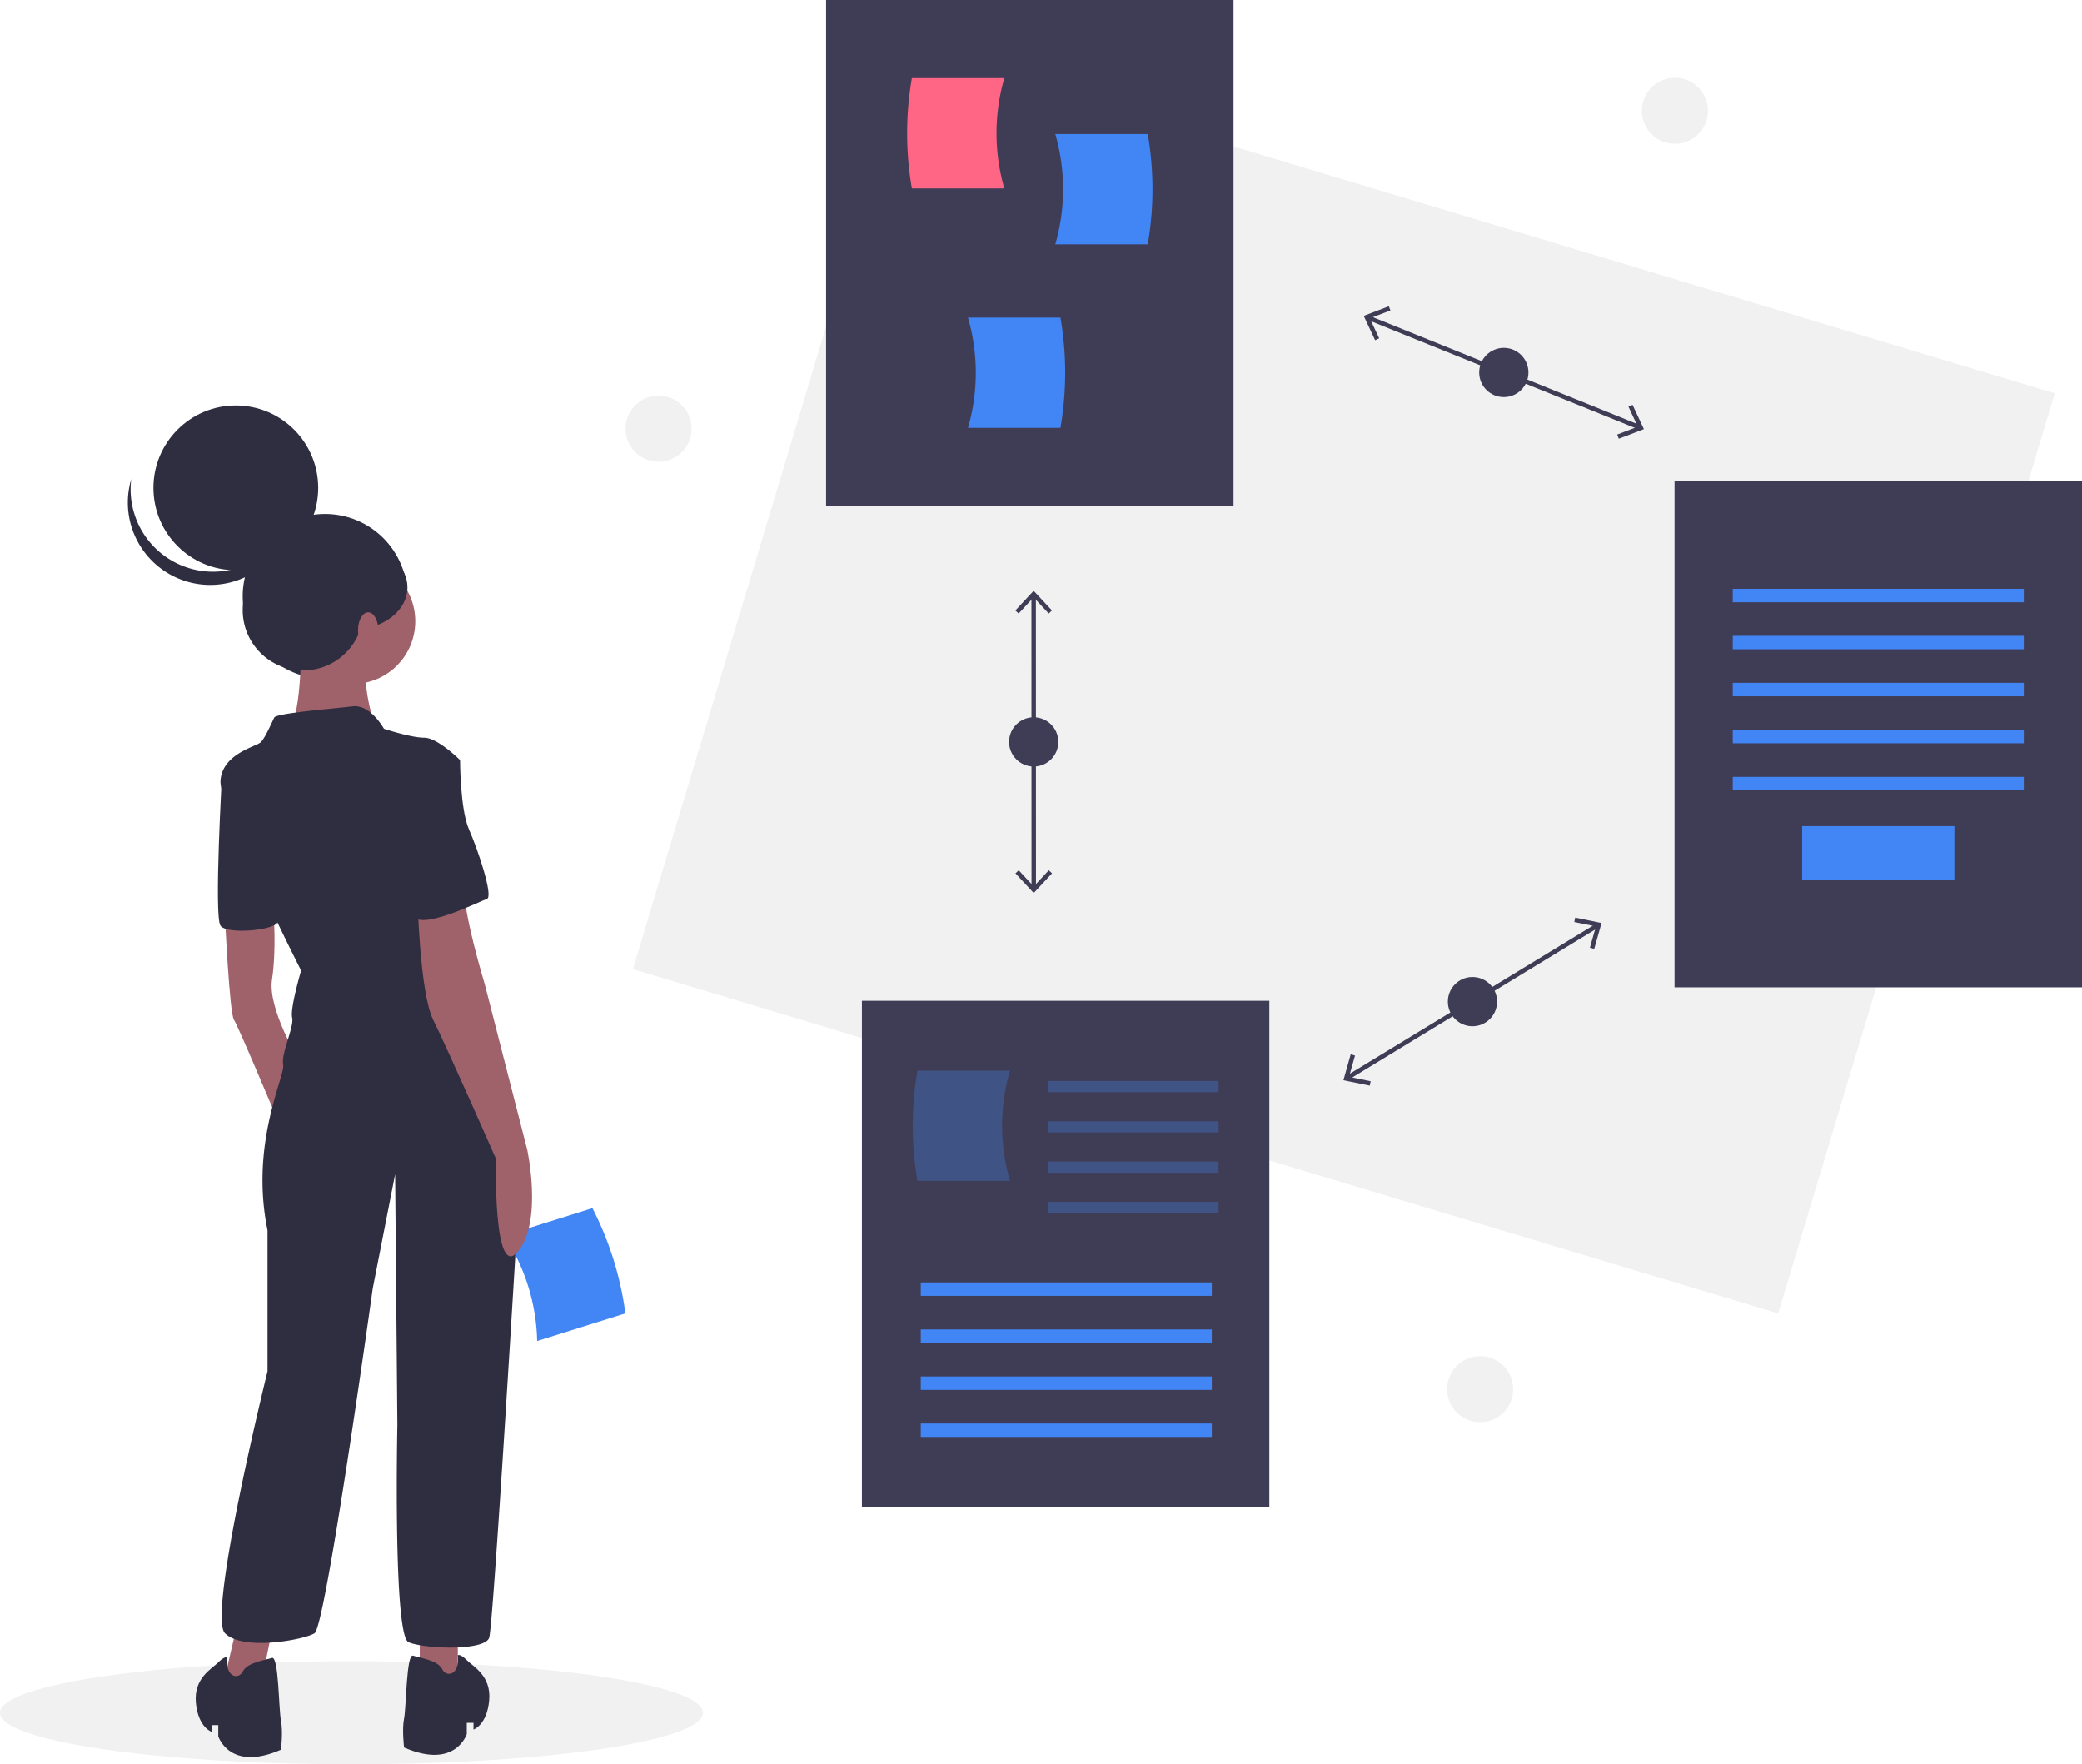 <?xml version="1.0" encoding="UTF-8"?> <svg xmlns="http://www.w3.org/2000/svg" id="effd0595-b14c-4c7e-b56f-e463e9379f7d" data-name="Layer 1" width="930" height="788" viewBox="0 0 930 788"><title>process</title><circle cx="748.166" cy="49.477" r="14.756" fill="#f1f1f1"></circle><circle cx="661.166" cy="620.477" r="14.756" fill="#f1f1f1"></circle><circle cx="294.166" cy="191.477" r="14.756" fill="#f1f1f1"></circle><ellipse cx="157" cy="765" rx="157" ry="23" fill="#f1f1f1"></ellipse><path d="M374.936,654.976,414.351,642.628a144.462,144.462,0,0,0-14.722-46.995l-39.415,12.348A88.611,88.611,0,0,1,374.936,654.976Z" transform="translate(-135 -56)" fill="#4285f4"></path><circle cx="145.2" cy="266.353" r="36.8" fill="#2f2e41"></circle><polygon points="105.5 727.5 98.5 757.5 115.5 757.5 122.5 723.5 105.5 727.5" fill="#9f616a"></polygon><polygon points="187.5 727.5 187.5 755.5 204.5 757.5 204.5 727.5 187.5 727.5" fill="#9f616a"></polygon><path d="M235.5,465.5s2,43,4,46,20,46,20,46l9-28s-14-23-12-36,.74-28.997.74-28.997Z" transform="translate(-135 -56)" fill="#9f616a"></path><circle cx="157.5" cy="277.5" r="28" fill="#9f616a"></circle><path d="M269.5,336.5s1,40-6,46,40,1,40,1-10-28-2-34S269.5,336.5,269.5,336.5Z" transform="translate(-135 -56)" fill="#9f616a"></path><path d="M306.5,381.5s-6-11-14-10-34,3-35,5-4,9-6,11-17,5-18,17,36,85,36,85-5,17-4,21-5,16-4,21-15,35-7,74v63s-27,109-19,117,35,3,40,0,26-154,26-154l10-51,1,112s-2,94,5,97,34,4,36-2c1.56-4.68,9.202-129.189,12.491-183.766a203.905,203.905,0,0,0-4.403-56.175C357.426,528.68,351.384,506.502,344.5,497.5c-13-17-21-71-21-71l17-31s-10-10-16-10S306.5,381.5,306.5,381.5Z" transform="translate(-135 -56)" fill="#2f2e41"></path><path d="M239.5,397.5l-5.274,3.589S230.5,465.5,233.5,469.5s23.857,2.048,25.429-1.476S239.5,397.5,239.5,397.5Z" transform="translate(-135 -56)" fill="#2f2e41"></path><path d="M321.5,457.5s1,42,7,54,28,62,28,62-1.277,55.032,9.861,41.516S370.5,569.5,370.5,569.5l-19-74s-10-33-9-43S321.5,457.5,321.5,457.5Z" transform="translate(-135 -56)" fill="#9f616a"></path><path d="M339.5,795.299s1-.799,4,2.201,11,7,10,18-7,13-7,13v-3h-3v5s-5,16-28,6c0,0-1-8,0-13s1-29,4-28,11,2,13,6S340.5,804.098,339.5,795.299Z" transform="translate(-135 -56)" fill="#2f2e41"></path><path d="M236.5,796.299s-1-.799-4,2.201-11,7-10,18,7,13,7,13v-3h3v5s5,16,28,6c0,0,1-8,0-13s-1-29-4-28-11,2-13,6S235.5,805.098,236.5,796.299Z" transform="translate(-135 -56)" fill="#2f2e41"></path><path d="M326.5,392.5l14,3s0,22,4,31,11,30,8,31-31,15-33,7S312.5,392.5,326.5,392.5Z" transform="translate(-135 -56)" fill="#2f2e41"></path><circle cx="105.334" cy="217.9" r="36.8" fill="#2f2e41"></circle><path d="M208.592,304.372a36.802,36.802,0,0,0,56.829-19.323A36.802,36.802,0,1,1,193.634,269.958,36.788,36.788,0,0,0,208.592,304.372Z" transform="translate(-135 -56)" fill="#2f2e41"></path><circle cx="135.387" cy="272.486" r="26.987" fill="#2f2e41"></circle><ellipse cx="158.08" cy="262.366" rx="23.92" ry="18.707" fill="#2f2e41"></ellipse><ellipse cx="164.46" cy="281.535" rx="4.54" ry="8.032" fill="#a0616a"></ellipse><rect x="468.235" y="145.388" width="534" height="429" transform="matrix(0.958, 0.288, -0.288, 0.958, -0.435, -252.246)" fill="#f1f1f1"></rect><line x1="611.165" y1="141.893" x2="732.305" y2="190.858" fill="none" stroke="#3f3d56" stroke-miterlimit="10" stroke-width="2"></line><polygon points="614.244 151.96 616.058 151.113 611.876 142.182 621.09 138.664 620.374 136.795 609.153 141.082 614.244 151.96" fill="#3f3d56"></polygon><polygon points="723.096 195.958 722.38 194.089 731.593 190.572 727.412 181.64 729.226 180.793 734.316 191.673 723.096 195.958" fill="#3f3d56"></polygon><circle cx="671.735" cy="166.375" r="11" fill="#3f3d56"></circle><line x1="601.934" y1="481.351" x2="713.537" y2="413.4" fill="none" stroke="#3f3d56" stroke-miterlimit="10" stroke-width="2"></line><polygon points="611.848 484.891 612.251 482.93 602.59 480.953 605.268 471.461 603.341 470.919 600.082 482.48 611.848 484.891" fill="#3f3d56"></polygon><polygon points="712.13 423.833 710.203 423.291 712.882 413.801 703.22 411.822 703.624 409.862 715.391 412.274 712.13 423.833" fill="#3f3d56"></polygon><circle cx="657.735" cy="447.375" r="11" fill="#3f3d56"></circle><line x1="461.716" y1="266.044" x2="461.755" y2="396.706" fill="none" stroke="#3f3d56" stroke-miterlimit="10" stroke-width="2"></line><polygon points="453.538 272.674 455.003 274.038 461.714 266.812 468.431 274.034 469.895 272.669 461.713 263.875 453.538 272.674" fill="#3f3d56"></polygon><polygon points="453.573 390.082 455.038 388.717 461.753 395.939 468.466 388.713 469.931 390.077 461.754 398.875 453.573 390.082" fill="#3f3d56"></polygon><circle cx="461.735" cy="331.375" r="11" fill="#3f3d56"></circle><rect x="369" width="182" height="226" fill="#3f3d56"></rect><path d="M583.621,140.134H542.317a144.462,144.462,0,0,1,0-49.247H583.621A88.612,88.612,0,0,0,583.621,140.134Z" transform="translate(-135 -56)" fill="#ff6584"></path><path d="M606.379,165.112h41.304a144.462,144.462,0,0,0,0-49.247H606.379A88.612,88.612,0,0,1,606.379,165.112Z" transform="translate(-135 -56)" fill="#4285f4"></path><path d="M567.379,247.112h41.304a144.462,144.462,0,0,0,0-49.247H567.379A88.612,88.612,0,0,1,567.379,247.112Z" transform="translate(-135 -56)" fill="#4285f4"></path><rect x="748" y="215" width="182" height="226" fill="#3f3d56"></rect><rect x="774" y="263" width="130" height="6" fill="#4285f4"></rect><rect x="774" y="284" width="130" height="6" fill="#4285f4"></rect><rect x="774" y="305" width="130" height="6" fill="#4285f4"></rect><rect x="774" y="326" width="130" height="6" fill="#4285f4"></rect><rect x="774" y="347" width="130" height="6" fill="#4285f4"></rect><rect x="805" y="369" width="68" height="24" fill="#4285f4"></rect><rect x="385" y="447" width="182" height="226" fill="#3f3d56"></rect><rect x="411.297" y="572.806" width="130" height="6" fill="#4285f4"></rect><rect x="411.297" y="593.806" width="130" height="6" fill="#4285f4"></rect><rect x="411.297" y="614.806" width="130" height="6" fill="#4285f4"></rect><rect x="411.297" y="635.806" width="130" height="6" fill="#4285f4"></rect><path d="M586.121,583.441H544.817a144.462,144.462,0,0,1,0-49.247H586.121A88.612,88.612,0,0,0,586.121,583.441Z" transform="translate(-135 -56)" fill="#4285f4" opacity="0.3"></path><rect x="468.297" y="482.806" width="76" height="5" fill="#4285f4" opacity="0.3"></rect><rect x="468.297" y="500.806" width="76" height="5" fill="#4285f4" opacity="0.3"></rect><rect x="468.297" y="518.806" width="76" height="5" fill="#4285f4" opacity="0.3"></rect><rect x="468.297" y="536.806" width="76" height="5" fill="#4285f4" opacity="0.3"></rect></svg> 